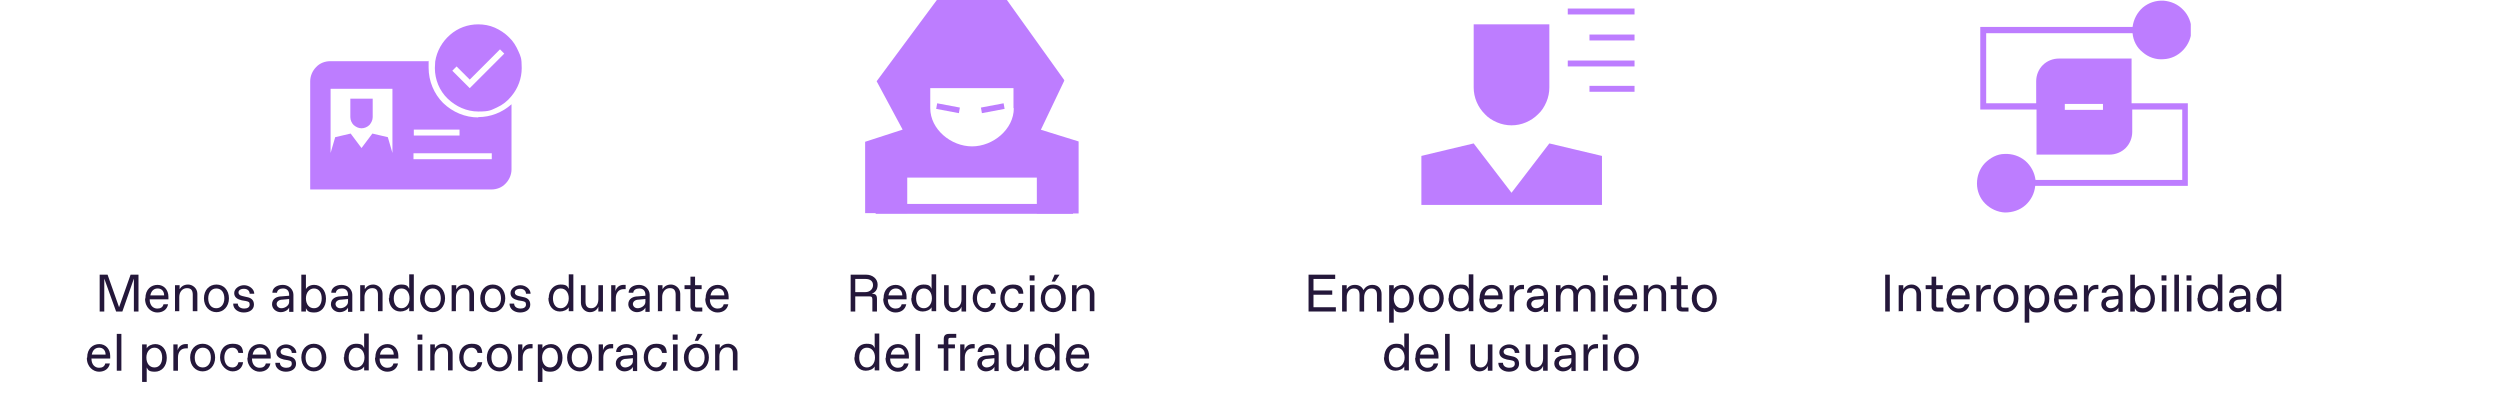 <?xml version="1.0" encoding="UTF-8"?>
<svg id="Layer_1" xmlns="http://www.w3.org/2000/svg" xmlns:xlink="http://www.w3.org/1999/xlink" version="1.1" viewBox="0 0 760 120">
  <!-- Generator: Adobe Illustrator 29.6.1, SVG Export Plug-In . SVG Version: 2.1.1 Build 9)  -->
  <defs>
    <style>
      .st0 {
        fill: none;
      }

      .st1 {
        fill: #24173a;
      }

      .st2 {
        isolation: isolate;
      }

      .st3 {
        clip-path: url(#clippath-1);
      }

      .st4 {
        fill: #fff;
      }

      .st5 {
        fill: #bd7dff;
      }

      .st6 {
        clip-path: url(#clippath);
      }
    </style>
    <clipPath id="clippath">
      <rect class="st0" x="263" y="0" width="65" height="65"/>
    </clipPath>
    <clipPath id="clippath-1">
      <rect class="st0" x="601" y="0" width="65" height="65"/>
    </clipPath>
  </defs>
  <rect class="st4" y="0" width="760" height="120"/>
  <path class="st5" d="M145.4,35.7c-4,0-7.8-1.6-10.7-4.4-2.8-2.8-4.4-6.7-4.4-10.7s0-1.3.1-2h-30c-1.6,0-3.2.6-4.3,1.8-1.1,1.1-1.8,2.7-1.8,4.3v32.9h55.1c1.6,0,3.2-.6,4.3-1.8,1.1-1.1,1.8-2.7,1.8-4.3v-19.8c-2.8,2.5-6.4,3.9-10.1,3.9h0ZM125.7,39.4h14v1.8h-13.9v-1.8h0ZM100.5,27h18.8v19.5l-1.4-4.8-4.7-1.1-3.3,4.4-3.3-4.4-4.7,1.1-1.4,4.8v-19.5ZM149.5,48.4h-23.8v-1.8h23.8v1.8Z"/>
  <path class="st5" d="M113.3,30v5.6c0,.9-.4,1.7-1,2.4-.6.6-1.5,1-2.4,1s-1.7-.4-2.4-1c-.6-.6-1-1.5-1-2.4v-5.6h6.8Z"/>
  <path class="st5" d="M145.4,7.4c-3.2,0-6.2,1.1-8.6,3.2-2.4,2.1-4,4.9-4.5,8.1,0,.7-.1,1.3-.1,2,0,3.5,1.4,6.9,3.9,9.3,2.5,2.4,5.8,3.9,9.3,3.9s3.8-.4,5.6-1.2,3.3-2,4.5-3.5c2-2.4,3.1-5.4,3.1-8.5s-.3-3.5-1-5.1-1.6-3.1-2.9-4.3c-1.2-1.2-2.7-2.2-4.3-2.9-1.6-.7-3.3-1-5.1-1h.1ZM142.8,26.8l-5.3-5.3,1.3-1.3,4,4,9.2-9.2,1.3,1.3s-10.5,10.5-10.5,10.5Z"/>
  <g class="st6">
    <g>
      <path class="st5" d="M316.4,39.5l7.2-15.1h-.2c0-.1.1-.1.1-.1L306.1,0h-21.3l-18.3,24.7h0l7.9,14.7-11.4,3.7v21.7h12.8v-10.8h39.4v10.9h12.7v-21.9l-11.6-3.6h0ZM308.2,32.9c0,6.4-6.3,11.6-12.7,11.6s-12.7-5.2-12.7-11.6v-6.1h25.3v6.1h.1Z"/>
      <path class="st5" d="M284.9,31.4l-.3,1.7,6.9,1.3.3-1.7s-6.9-1.3-6.9-1.3Z"/>
      <path class="st5" d="M305.1,31.4l-6.9,1.3.3,1.7,6.9-1.3s-.3-1.7-.3-1.7Z"/>
      <rect class="st5" x="266.2" y="62" width="60" height="3"/>
    </g>
  </g>
  <path class="st5" d="M496.9,2.6h-20.3v1.8h20.3s0-1.8,0-1.8Z"/>
  <path class="st5" d="M487,62.3h-54.9v-14.9c-.1,0,15.9-3.8,15.9-3.8l11.5,15,11.5-15,16,3.8s0,14.9,0,14.9Z"/>
  <path class="st5" d="M471,7.4v19.2c0,1.5-.3,3-.9,4.4-.6,1.4-1.4,2.7-2.5,3.7-1.1,1.1-2.3,1.9-3.7,2.5-1.4.6-2.9.9-4.4.9s-3-.3-4.4-.9c-1.4-.6-2.7-1.4-3.7-2.5-1.1-1.1-1.9-2.3-2.5-3.7-.6-1.4-.9-2.9-.9-4.4V7.4h23Z"/>
  <path class="st5" d="M496.9,18.4h-20.3v1.8h20.3v-1.8Z"/>
  <path class="st5" d="M496.9,10.5h-13.7v1.8h13.7v-1.8Z"/>
  <path class="st5" d="M496.9,26.1h-13.7v1.8h13.7v-1.8Z"/>
  <g class="st3">
    <path class="st5" d="M648.1,17.8h-22.2c-1.8,0-3.6.7-4.9,2-1.3,1.3-2,3.1-2,4.9v6.7h-15.2V10.1h44.5c.2,2.3,1.3,4.4,3.1,5.8,1.7,1.5,4,2.3,6.3,2.1,2.3-.1,4.4-1.1,6-2.8s2.5-3.9,2.5-6.1-.9-4.5-2.5-6.1c-1.6-1.7-3.7-2.6-6-2.8-2.3-.1-4.5.6-6.3,2.1-1.7,1.5-2.8,3.6-3.1,5.9h-46.3v25.1h17.1v13.7h22.2c1.8,0,3.6-.7,4.9-2,1.3-1.3,2-3.1,2-4.9v-6.8h15.2v21.4h-44.6c-.3-2.3-1.4-4.3-3.1-5.8-1.8-1.5-4-2.2-6.3-2.1-2.3,0-4.4,1.2-6,2.8-1.6,1.7-2.4,3.9-2.4,6.2s.9,4.5,2.5,6.1,3.8,2.6,6,2.7c2.3,0,4.5-.7,6.2-2.2s2.8-3.6,3-5.9h46.4v-25.1h-17.1v-13.6h0ZM639.3,33.4h-11.6v-1.8h11.6v1.8Z"/>
  </g>
  <g class="st2">
    <g class="st2">
      <path class="st1" d="M39.7,83.5h2.4v11.2h-1.4v-10l-3.5,10h-1.9l-3.6-10v10h-1.4v-11.2h2.4l3.5,9.9,3.5-9.9Z"/>
      <path class="st1" d="M44.2,90.7c0-2.8,1.8-4.1,3.7-4.1s3.3,1.5,3.3,3.6v.8h-5.7c0,2,1.2,2.8,2.3,2.8h.1c.9,0,1.6-.4,1.8-1.3h1.4c-.3,1.6-1.6,2.5-3.3,2.5s-3.7-1.4-3.7-4.2ZM49.9,89.8c0-1.4-.9-2.1-1.9-2.1h-.1c-.9,0-1.9.5-2.2,2.1h4.2Z"/>
      <path class="st1" d="M53.2,94.7v-8h1.4v1.2c.5-.8,1.3-1.4,2.6-1.4s2.8,1.1,2.8,2.8v5.3h-1.4v-5c0-1.3-.5-2-1.7-2h-.1c-1.3,0-2.3,1.1-2.3,2.7v4.3h-1.4Z"/>
      <path class="st1" d="M62,90.7c0-2.5,1.6-4.2,3.8-4.2s3.8,1.7,3.8,4.2-1.7,4.2-3.8,4.2-3.8-1.7-3.8-4.2ZM65.8,93.7c1.3,0,2.4-1.1,2.4-3s-1-3-2.4-3h-.1c-1.3,0-2.4,1.1-2.4,3s1,3,2.4,3h.1Z"/>
      <path class="st1" d="M70.9,92.3h1.4c0,1,.9,1.5,1.9,1.5h.1c.9,0,1.6-.4,1.6-1.2s-.3-.9-1.2-1.1l-1.2-.2c-1.3-.3-2.3-.9-2.3-2.2s1.4-2.4,3-2.4,3.1,1.2,3.1,2.6h-1.4c0-.8-.6-1.5-1.7-1.5h-.1c-1,0-1.6.5-1.6,1.1s.4.9,1.2,1.1l1.3.3c1.2.2,2.2.8,2.2,2.3s-1.3,2.4-3.1,2.4-3.2-1.1-3.2-2.6Z"/>
      <path class="st1" d="M82.7,92.5c0-1.8,1.6-2.4,2.9-2.4l2.3-.2v-.3c0-1.2-.7-1.9-1.8-1.9h-.1c-.9,0-1.7.4-1.8,1.3h-1.4c0-1.5,1.4-2.4,3.2-2.4s3.2,1.4,3.2,3v3.4c0,.5,0,1.2,0,1.8h-1.3c0-.4,0-1.1,0-1.3-.3.7-1.3,1.4-2.6,1.4s-2.6-1-2.6-2.4ZM85.6,93.7c1,0,2.3-.8,2.3-1.9v-.9l-2.1.2c-1,0-1.7.6-1.7,1.3s.6,1.3,1.4,1.3h.1Z"/>
      <path class="st1" d="M93,93.5v1.2h-1.4v-11.2h1.4v4.4c.4-.8,1.4-1.3,2.5-1.3,2,0,3.6,1.6,3.6,4.2s-1.5,4.2-3.5,4.2-2.2-.6-2.6-1.3ZM95.5,93.7c1.4,0,2.3-1.2,2.3-3s-.9-3-2.3-3h-.1c-1.3,0-2.4,1.2-2.4,3s1,3,2.4,3h.1Z"/>
      <path class="st1" d="M100.6,92.5c0-1.8,1.6-2.4,2.9-2.4l2.3-.2v-.3c0-1.2-.7-1.9-1.8-1.9h-.1c-.9,0-1.7.4-1.8,1.3h-1.4c0-1.5,1.4-2.4,3.2-2.4s3.2,1.4,3.2,3v3.4c0,.5,0,1.2,0,1.8h-1.3c0-.4,0-1.1,0-1.3-.3.7-1.3,1.4-2.6,1.4s-2.6-1-2.6-2.4ZM103.5,93.7c1,0,2.3-.8,2.3-1.9v-.9l-2.1.2c-1,0-1.7.6-1.7,1.3s.6,1.3,1.4,1.3h.1Z"/>
      <path class="st1" d="M109.5,94.7v-8h1.4v1.2c.5-.8,1.3-1.4,2.6-1.4s2.8,1.1,2.8,2.8v5.3h-1.4v-5c0-1.3-.5-2-1.7-2h-.1c-1.3,0-2.3,1.1-2.3,2.7v4.3h-1.4Z"/>
      <path class="st1" d="M118.3,90.7c0-2.6,1.6-4.2,3.6-4.2s2.1.6,2.5,1.3v-4.4h1.4v11.2h-1.4v-1.2c-.4.8-1.6,1.3-2.7,1.3-2,0-3.5-1.6-3.5-4.2ZM122.1,93.7c1.3,0,2.4-1.2,2.4-3s-1-3-2.4-3h-.1c-1.4,0-2.3,1.2-2.3,3s.9,3,2.3,3h.1Z"/>
      <path class="st1" d="M127.7,90.7c0-2.5,1.6-4.2,3.8-4.2s3.8,1.7,3.8,4.2-1.7,4.2-3.8,4.2-3.8-1.7-3.8-4.2ZM131.6,93.7c1.3,0,2.4-1.1,2.4-3s-1-3-2.4-3h-.1c-1.3,0-2.4,1.1-2.4,3s1,3,2.4,3h.1Z"/>
      <path class="st1" d="M137.3,94.7v-8h1.4v1.2c.5-.8,1.3-1.4,2.6-1.4s2.8,1.1,2.8,2.8v5.3h-1.4v-5c0-1.3-.5-2-1.7-2h-.1c-1.3,0-2.3,1.1-2.3,2.7v4.3h-1.4Z"/>
      <path class="st1" d="M146,90.7c0-2.5,1.6-4.2,3.8-4.2s3.8,1.7,3.8,4.2-1.7,4.2-3.8,4.2-3.8-1.7-3.8-4.2ZM149.9,93.7c1.3,0,2.4-1.1,2.4-3s-1-3-2.4-3h-.1c-1.3,0-2.4,1.1-2.4,3s1,3,2.4,3h.1Z"/>
      <path class="st1" d="M154.9,92.3h1.4c0,1,.9,1.5,1.9,1.5h.1c.9,0,1.6-.4,1.6-1.2s-.3-.9-1.2-1.1l-1.2-.2c-1.3-.3-2.3-.9-2.3-2.2s1.4-2.4,3-2.4,3.1,1.2,3.1,2.6h-1.4c0-.8-.6-1.5-1.7-1.5h-.1c-1,0-1.6.5-1.6,1.1s.4.9,1.2,1.1l1.3.3c1.2.2,2.2.8,2.2,2.3s-1.3,2.4-3.1,2.4-3.2-1.1-3.2-2.6Z"/>
      <path class="st1" d="M166.8,90.7c0-2.6,1.6-4.2,3.6-4.2s2.1.6,2.5,1.3v-4.4h1.4v11.2h-1.4v-1.2c-.4.8-1.6,1.3-2.7,1.3-2,0-3.5-1.6-3.5-4.2ZM170.5,93.7c1.3,0,2.4-1.2,2.4-3s-1-3-2.4-3h-.1c-1.4,0-2.3,1.2-2.3,3s.9,3,2.3,3h.1Z"/>
      <path class="st1" d="M176.6,92v-5.3h1.4v5c0,1.4.6,2,1.7,2h.1c1.1,0,2.1-1,2.1-2.7v-4.3h1.4v8h-1.4v-1.5c-.3.9-1.2,1.7-2.6,1.7s-2.7-1.2-2.7-2.9Z"/>
      <path class="st1" d="M185.8,94.7v-8h1.3v1.8c.3-1.2,1.3-1.9,2.4-1.9h.7v1.3h-.6c-1.5,0-2.4,1.1-2.4,2.8v4h-1.4Z"/>
      <path class="st1" d="M191,92.5c0-1.8,1.6-2.4,2.9-2.4l2.3-.2v-.3c0-1.2-.7-1.9-1.8-1.9h-.1c-.9,0-1.7.4-1.8,1.3h-1.4c0-1.5,1.4-2.4,3.2-2.4s3.2,1.4,3.2,3v3.4c0,.5,0,1.2,0,1.8h-1.3c0-.4,0-1.1,0-1.3-.3.7-1.3,1.4-2.6,1.4s-2.6-1-2.6-2.4ZM193.9,93.7c1,0,2.3-.8,2.3-1.9v-.9l-2.1.2c-1,0-1.7.6-1.7,1.3s.6,1.3,1.4,1.3h.1Z"/>
      <path class="st1" d="M200,94.7v-8h1.4v1.2c.5-.8,1.3-1.4,2.6-1.4s2.8,1.1,2.8,2.8v5.3h-1.4v-5c0-1.3-.5-2-1.7-2h-.1c-1.3,0-2.3,1.1-2.3,2.7v4.3h-1.4Z"/>
      <path class="st1" d="M211.6,94.7c-1.1,0-1.7-.6-1.7-1.6v-5.2h-1.8v-1.2h1.8v-2.6h1.4v2.6h2v1.2h-2v5c0,.5.2.6.6.6h1.6v1.2h-1.9Z"/>
      <path class="st1" d="M214.5,90.7c0-2.8,1.8-4.1,3.7-4.1s3.3,1.5,3.3,3.6v.8h-5.7c0,2,1.2,2.8,2.3,2.8h.1c.9,0,1.6-.4,1.8-1.3h1.4c-.3,1.6-1.6,2.5-3.3,2.5s-3.7-1.4-3.7-4.2ZM220.2,89.8c0-1.4-.9-2.1-1.9-2.1h-.1c-.9,0-1.9.5-2.2,2.1h4.2Z"/>
    </g>
    <g class="st2">
      <path class="st1" d="M26.5,108.7c0-2.8,1.8-4.1,3.7-4.1s3.3,1.5,3.3,3.6v.8h-5.7c0,2,1.2,2.8,2.3,2.8h.1c.9,0,1.6-.4,1.8-1.3h1.4c-.3,1.6-1.6,2.5-3.3,2.5s-3.7-1.4-3.7-4.2ZM32.1,107.8c0-1.4-.9-2.1-1.9-2.1h-.1c-.9,0-1.9.5-2.2,2.1h4.2Z"/>
      <path class="st1" d="M35.5,112.7v-11.2h1.4v11.2h-1.4Z"/>
      <path class="st1" d="M43.2,115.9v-11.2h1.4v1.2c.4-.8,1.6-1.3,2.6-1.3,2,0,3.5,1.6,3.5,4.2s-1.6,4.2-3.6,4.2-2.1-.6-2.5-1.3v4.4h-1.4ZM47,111.7c1.4,0,2.3-1.2,2.3-3s-.9-3-2.3-3h-.1c-1.3,0-2.4,1.2-2.4,3s1,3,2.4,3h.1Z"/>
      <path class="st1" d="M52.7,112.7v-8h1.3v1.8c.3-1.2,1.3-1.9,2.4-1.9h.7v1.3h-.6c-1.5,0-2.4,1.1-2.4,2.8v4h-1.4Z"/>
      <path class="st1" d="M57.8,108.7c0-2.5,1.6-4.2,3.8-4.2s3.8,1.7,3.8,4.2-1.7,4.2-3.8,4.2-3.8-1.7-3.8-4.2ZM61.7,111.7c1.3,0,2.4-1.1,2.4-3s-1-3-2.4-3h-.1c-1.3,0-2.4,1.1-2.4,3s1,3,2.4,3h.1Z"/>
      <path class="st1" d="M66.9,108.7c0-2.4,1.3-4.2,3.8-4.2s3.1,1.1,3.2,2.8h-1.4c-.2-.9-.8-1.6-1.8-1.6h-.1c-1.6,0-2.4,1.4-2.4,3s.8,3,2.4,3h.1c1,0,1.6-.7,1.8-1.6h1.4c-.2,1.7-1.4,2.8-3.2,2.8s-3.8-1.8-3.8-4.2Z"/>
      <path class="st1" d="M75.3,108.7c0-2.8,1.8-4.1,3.7-4.1s3.3,1.5,3.3,3.6v.8h-5.7c0,2,1.2,2.8,2.3,2.8h.1c.9,0,1.6-.4,1.8-1.3h1.4c-.3,1.6-1.6,2.5-3.3,2.5s-3.7-1.4-3.7-4.2ZM81,107.8c0-1.4-.9-2.1-1.9-2.1h-.1c-.9,0-1.9.5-2.2,2.1h4.2Z"/>
      <path class="st1" d="M83.7,110.3h1.4c0,1,.9,1.5,1.9,1.5h.1c.9,0,1.6-.4,1.6-1.2s-.3-.9-1.2-1.1l-1.2-.2c-1.3-.3-2.3-.9-2.3-2.2s1.4-2.4,3-2.4,3.1,1.2,3.1,2.6h-1.4c0-.8-.6-1.5-1.7-1.5h-.1c-1,0-1.6.5-1.6,1.1s.4.9,1.2,1.1l1.3.3c1.2.2,2.2.8,2.2,2.3s-1.3,2.4-3.1,2.4-3.2-1.1-3.2-2.6Z"/>
      <path class="st1" d="M91.6,108.7c0-2.5,1.6-4.2,3.8-4.2s3.8,1.7,3.8,4.2-1.7,4.2-3.8,4.2-3.8-1.7-3.8-4.2ZM95.4,111.7c1.3,0,2.4-1.1,2.4-3s-1-3-2.4-3h-.1c-1.3,0-2.4,1.1-2.4,3s1,3,2.4,3h.1Z"/>
      <path class="st1" d="M104.6,108.7c0-2.6,1.6-4.2,3.6-4.2s2.1.6,2.5,1.3v-4.4h1.4v11.2h-1.4v-1.2c-.4.8-1.6,1.3-2.7,1.3-2,0-3.5-1.6-3.5-4.2ZM108.4,111.7c1.3,0,2.4-1.2,2.4-3s-1-3-2.4-3h-.1c-1.4,0-2.3,1.2-2.3,3s.9,3,2.3,3h.1Z"/>
      <path class="st1" d="M114.1,108.7c0-2.8,1.8-4.1,3.7-4.1s3.3,1.5,3.3,3.6v.8h-5.7c0,2,1.2,2.8,2.3,2.8h.1c.9,0,1.6-.4,1.8-1.3h1.4c-.3,1.6-1.6,2.5-3.3,2.5s-3.7-1.4-3.7-4.2ZM119.7,107.8c0-1.4-.9-2.1-1.9-2.1h-.1c-.9,0-1.9.5-2.2,2.1h4.2Z"/>
      <path class="st1" d="M126.9,103.3v-1.6h1.5v1.6h-1.5ZM127,112.7v-8h1.4v8h-1.4Z"/>
      <path class="st1" d="M130.8,112.7v-8h1.4v1.2c.5-.8,1.3-1.4,2.6-1.4s2.8,1.1,2.8,2.8v5.3h-1.4v-5c0-1.3-.5-2-1.7-2h-.1c-1.3,0-2.3,1.1-2.3,2.7v4.3h-1.4Z"/>
      <path class="st1" d="M139.6,108.7c0-2.4,1.3-4.2,3.8-4.2s3.1,1.1,3.2,2.8h-1.4c-.2-.9-.8-1.6-1.8-1.6h-.1c-1.6,0-2.4,1.4-2.4,3s.8,3,2.4,3h.1c1,0,1.6-.7,1.8-1.6h1.4c-.2,1.7-1.4,2.8-3.2,2.8s-3.8-1.8-3.8-4.2Z"/>
      <path class="st1" d="M148,108.7c0-2.5,1.6-4.2,3.8-4.2s3.8,1.7,3.8,4.2-1.7,4.2-3.8,4.2-3.8-1.7-3.8-4.2ZM151.9,111.7c1.3,0,2.4-1.1,2.4-3s-1-3-2.4-3h-.1c-1.3,0-2.4,1.1-2.4,3s1,3,2.4,3h.1Z"/>
      <path class="st1" d="M157.5,112.7v-8h1.3v1.8c.3-1.2,1.3-1.9,2.4-1.9h.7v1.3h-.6c-1.5,0-2.4,1.1-2.4,2.8v4h-1.4Z"/>
      <path class="st1" d="M163.5,115.9v-11.2h1.4v1.2c.4-.8,1.6-1.3,2.6-1.3,2,0,3.5,1.6,3.5,4.2s-1.6,4.2-3.6,4.2-2.1-.6-2.5-1.3v4.4h-1.4ZM167.3,111.7c1.4,0,2.3-1.2,2.3-3s-.9-3-2.3-3h-.1c-1.3,0-2.4,1.2-2.4,3s1,3,2.4,3h.1Z"/>
      <path class="st1" d="M172.4,108.7c0-2.5,1.6-4.2,3.8-4.2s3.8,1.7,3.8,4.2-1.7,4.2-3.8,4.2-3.8-1.7-3.8-4.2ZM176.3,111.7c1.3,0,2.4-1.1,2.4-3s-1-3-2.4-3h-.1c-1.3,0-2.4,1.1-2.4,3s1,3,2.4,3h.1Z"/>
      <path class="st1" d="M182,112.7v-8h1.3v1.8c.3-1.2,1.3-1.9,2.4-1.9h.7v1.3h-.6c-1.5,0-2.4,1.1-2.4,2.8v4h-1.4Z"/>
      <path class="st1" d="M187.2,110.5c0-1.8,1.6-2.4,2.9-2.4l2.3-.2v-.3c0-1.2-.7-1.9-1.8-1.9h-.1c-.9,0-1.7.4-1.8,1.3h-1.4c0-1.5,1.4-2.4,3.2-2.4s3.2,1.4,3.2,3v3.4c0,.5,0,1.2,0,1.8h-1.3c0-.4,0-1.1,0-1.3-.3.7-1.3,1.4-2.6,1.4s-2.6-1-2.6-2.4ZM190.1,111.7c1,0,2.3-.8,2.3-1.9v-.9l-2.1.2c-1,0-1.7.6-1.7,1.3s.6,1.3,1.4,1.3h.1Z"/>
      <path class="st1" d="M195.7,108.7c0-2.4,1.3-4.2,3.8-4.2s3.1,1.1,3.2,2.8h-1.4c-.2-.9-.8-1.6-1.8-1.6h-.1c-1.6,0-2.4,1.4-2.4,3s.8,3,2.4,3h.1c1,0,1.6-.7,1.8-1.6h1.4c-.2,1.7-1.4,2.8-3.2,2.8s-3.8-1.8-3.8-4.2Z"/>
      <path class="st1" d="M204.5,103.3v-1.6h1.5v1.6h-1.5ZM204.6,112.7v-8h1.4v8h-1.4Z"/>
      <path class="st1" d="M207.9,108.7c0-2.5,1.6-4.2,3.8-4.2s3.8,1.7,3.8,4.2-1.7,4.2-3.8,4.2-3.8-1.7-3.8-4.2ZM211.8,111.7c1.3,0,2.4-1.1,2.4-3s-1-3-2.4-3h-.1c-1.3,0-2.4,1.1-2.4,3s1,3,2.4,3h.1ZM211.2,103.6l.9-2.1h1.5l-1.4,2.1h-1Z"/>
      <path class="st1" d="M217.4,112.7v-8h1.4v1.2c.5-.8,1.3-1.4,2.6-1.4s2.8,1.1,2.8,2.8v5.3h-1.4v-5c0-1.3-.5-2-1.7-2h-.1c-1.3,0-2.3,1.1-2.3,2.7v4.3h-1.4Z"/>
    </g>
  </g>
  <g>
    <path class="st1" d="M258.6,94.7v-11.2h4.7c2,0,3.5,1.3,3.5,3s-.8,2.4-1.8,2.8c1.2,0,1.6.4,1.6,1.6v3.8h-1.4v-3.6c0-.8-.2-1-1-1h-4.2v4.6h-1.4ZM260,88.8h3.1c1.3,0,2.3-.9,2.3-2.1s-.8-1.9-2.3-1.9h-3.1v4Z"/>
    <path class="st1" d="M268.6,90.7c0-2.8,1.8-4.1,3.7-4.1s3.3,1.5,3.3,3.6v.8h-5.7c0,2,1.2,2.8,2.3,2.8h.1c.9,0,1.6-.4,1.8-1.3h1.4c-.3,1.6-1.6,2.5-3.3,2.5s-3.7-1.4-3.7-4.2h.1ZM274.3,89.8c0-1.4-.9-2.1-1.9-2.1h-.1c-.9,0-1.9.5-2.2,2.1h4.2Z"/>
    <path class="st1" d="M277.1,90.7c0-2.6,1.6-4.2,3.6-4.2s2.1.6,2.5,1.3v-4.4h1.4v11.2h-1.4v-1.2c-.4.8-1.6,1.3-2.7,1.3-2,0-3.5-1.6-3.5-4.2v.2ZM280.9,93.7c1.3,0,2.4-1.2,2.4-3s-1-3-2.4-3h-.1c-1.4,0-2.3,1.2-2.3,3s.9,3,2.3,3h.1Z"/>
    <path class="st1" d="M287,92v-5.3h1.4v5c0,1.4.6,2,1.7,2h.1c1.1,0,2.1-1,2.1-2.7v-4.3h1.4v8h-1.4v-1.5c-.3.9-1.2,1.7-2.6,1.7s-2.7-1.2-2.7-2.9Z"/>
    <path class="st1" d="M295.7,90.7c0-2.4,1.3-4.2,3.8-4.2s3.1,1.1,3.2,2.8h-1.4c-.2-.9-.8-1.6-1.8-1.6h-.1c-1.6,0-2.4,1.4-2.4,3s.8,3,2.4,3h.1c1,0,1.6-.7,1.8-1.6h1.4c-.2,1.7-1.4,2.8-3.2,2.8s-3.8-1.8-3.8-4.2h0Z"/>
    <path class="st1" d="M304.1,90.7c0-2.4,1.3-4.2,3.8-4.2s3.1,1.1,3.2,2.8h-1.4c-.2-.9-.8-1.6-1.8-1.6h-.1c-1.6,0-2.4,1.4-2.4,3s.8,3,2.4,3h.1c1,0,1.6-.7,1.8-1.6h1.4c-.2,1.7-1.4,2.8-3.2,2.8s-3.8-1.8-3.8-4.2h0Z"/>
    <path class="st1" d="M313,85.3v-1.6h1.5v1.6h-1.5ZM313.1,94.7v-8h1.4v8h-1.4Z"/>
    <path class="st1" d="M316.4,90.7c0-2.5,1.6-4.2,3.8-4.2s3.8,1.7,3.8,4.2-1.7,4.2-3.8,4.2-3.8-1.7-3.8-4.2ZM320.2,93.7c1.3,0,2.4-1.1,2.4-3s-1-3-2.4-3h-.1c-1.3,0-2.4,1.1-2.4,3s1,3,2.4,3h.1ZM319.7,85.6l.9-2.1h1.5l-1.4,2.1h-1Z"/>
    <path class="st1" d="M325.9,94.7v-8h1.4v1.2c.5-.8,1.3-1.4,2.6-1.4s2.8,1.1,2.8,2.8v5.3h-1.4v-5c0-1.3-.5-2-1.7-2h-.1c-1.3,0-2.3,1.1-2.3,2.7v4.3h-1.4.1Z"/>
    <path class="st1" d="M259.8,108.7c0-2.6,1.6-4.2,3.6-4.2s2.1.6,2.5,1.3v-4.4h1.4v11.2h-1.4v-1.2c-.4.8-1.6,1.3-2.7,1.3-2,0-3.5-1.6-3.5-4.2v.2ZM263.6,111.7c1.3,0,2.4-1.2,2.4-3s-1-3-2.4-3h-.1c-1.4,0-2.3,1.2-2.3,3s.9,3,2.3,3h.1Z"/>
    <path class="st1" d="M269.3,108.7c0-2.8,1.8-4.1,3.7-4.1s3.3,1.5,3.3,3.6v.8h-5.7c0,2,1.2,2.8,2.3,2.8h.1c.9,0,1.6-.4,1.8-1.3h1.4c-.3,1.6-1.6,2.5-3.3,2.5s-3.7-1.4-3.7-4.2h.1ZM275,107.8c0-1.4-.9-2.1-1.9-2.1h-.1c-.9,0-1.9.5-2.2,2.1h4.2Z"/>
    <path class="st1" d="M278.3,112.7v-11.2h1.4v11.2h-1.4Z"/>
    <path class="st1" d="M286.9,112.7v-6.8h-1.8v-1.2h1.8v-1.6c0-1.1.5-1.6,1.6-1.6h2.2v1.2h-1.8c-.5,0-.6.2-.6.6v1.4h2v1.2h-2v6.8h-1.4Z"/>
    <path class="st1" d="M291.9,112.7v-8h1.3v1.8c.3-1.2,1.3-1.9,2.4-1.9h.7v1.3h-.6c-1.5,0-2.4,1.1-2.4,2.8v4s-1.4,0-1.4,0Z"/>
    <path class="st1" d="M297.1,110.5c0-1.8,1.6-2.4,2.9-2.4l2.3-.2v-.3c0-1.2-.7-1.9-1.8-1.9h-.1c-.9,0-1.7.4-1.8,1.3h-1.4c0-1.5,1.4-2.4,3.2-2.4s3.2,1.4,3.2,3v5.2h-1.3v-1.3c-.3.7-1.3,1.4-2.6,1.4s-2.6-1-2.6-2.4h0ZM300,111.7c1,0,2.3-.8,2.3-1.9v-.9l-2.1.2c-1,0-1.7.6-1.7,1.3s.6,1.3,1.4,1.3h.1Z"/>
    <path class="st1" d="M306,110v-5.3h1.4v5c0,1.4.6,2,1.7,2h.1c1.1,0,2.1-1,2.1-2.7v-4.3h1.4v8h-1.4v-1.5c-.3.9-1.2,1.7-2.6,1.7s-2.7-1.2-2.7-2.9Z"/>
    <path class="st1" d="M314.6,108.7c0-2.6,1.6-4.2,3.6-4.2s2.1.6,2.5,1.3v-4.4h1.4v11.2h-1.4v-1.2c-.4.8-1.6,1.3-2.7,1.3-2,0-3.5-1.6-3.5-4.2v.2ZM318.4,111.7c1.3,0,2.4-1.2,2.4-3s-1-3-2.4-3h-.1c-1.4,0-2.3,1.2-2.3,3s.9,3,2.3,3h.1Z"/>
    <path class="st1" d="M324.1,108.7c0-2.8,1.8-4.1,3.7-4.1s3.3,1.5,3.3,3.6v.8h-5.7c0,2,1.2,2.8,2.3,2.8h.1c.9,0,1.6-.4,1.8-1.3h1.4c-.3,1.6-1.6,2.5-3.3,2.5s-3.7-1.4-3.7-4.2h.1ZM329.8,107.8c0-1.4-.9-2.1-1.9-2.1h-.1c-.9,0-1.9.5-2.2,2.1h4.2Z"/>
  </g>
  <g>
    <path class="st1" d="M397.8,94.7v-11.2h8.1v1.3h-6.6v3.5h5.7v1.3h-5.7v3.8h6.8v1.3h-8.3Z"/>
    <path class="st1" d="M408,94.7v-8h1.4v1.2c.5-.8,1.3-1.3,2.5-1.3s2.1.5,2.6,1.6c.6-1.1,1.6-1.6,2.7-1.6,1.7,0,2.8,1.1,2.8,2.8v5.3h-1.4v-5c0-1.3-.5-2-1.7-2h-.1c-1.2,0-2.1,1.1-2.1,2.7v4.3h-1.4v-5c0-1.3-.5-2-1.7-2h-.1c-1.2,0-2.1,1.1-2.1,2.7v4.3h-1.4,0Z"/>
    <path class="st1" d="M422.3,97.9v-11.2h1.4v1.2c.4-.8,1.6-1.3,2.6-1.3,2,0,3.5,1.6,3.5,4.2s-1.6,4.2-3.6,4.2-2.1-.6-2.5-1.3v4.4h-1.4v-.2ZM426.2,93.7c1.4,0,2.3-1.2,2.3-3s-.9-3-2.3-3h-.1c-1.3,0-2.4,1.2-2.4,3s1,3,2.4,3h.1Z"/>
    <path class="st1" d="M431.3,90.7c0-2.5,1.6-4.2,3.8-4.2s3.8,1.7,3.8,4.2-1.7,4.2-3.8,4.2-3.8-1.7-3.8-4.2ZM435.2,93.7c1.3,0,2.4-1.1,2.4-3s-1-3-2.4-3h-.1c-1.3,0-2.4,1.1-2.4,3s1,3,2.4,3h.1Z"/>
    <path class="st1" d="M440.4,90.7c0-2.6,1.6-4.2,3.6-4.2s2.1.6,2.5,1.3v-4.4h1.4v11.2h-1.4v-1.2c-.4.8-1.6,1.3-2.7,1.3-2,0-3.5-1.6-3.5-4.2v.2ZM444.1,93.7c1.3,0,2.4-1.2,2.4-3s-1-3-2.4-3h-.1c-1.4,0-2.3,1.2-2.3,3s.9,3,2.3,3h.1Z"/>
    <path class="st1" d="M449.8,90.7c0-2.8,1.8-4.1,3.7-4.1s3.3,1.5,3.3,3.6v.8h-5.7c0,2,1.2,2.8,2.3,2.8h.1c.9,0,1.6-.4,1.8-1.3h1.4c-.3,1.6-1.6,2.5-3.3,2.5s-3.7-1.4-3.7-4.2h.1ZM455.5,89.8c0-1.4-.9-2.1-1.9-2.1h-.1c-.9,0-1.9.5-2.2,2.1h4.2Z"/>
    <path class="st1" d="M458.9,94.7v-8h1.3v1.8c.3-1.2,1.3-1.9,2.4-1.9h.7v1.3h-.6c-1.5,0-2.4,1.1-2.4,2.8v4s-1.4,0-1.4,0Z"/>
    <path class="st1" d="M464.1,92.5c0-1.8,1.6-2.4,2.9-2.4l2.3-.2v-.3c0-1.2-.7-1.9-1.8-1.9h-.1c-.9,0-1.7.4-1.8,1.3h-1.4c0-1.5,1.4-2.4,3.2-2.4s3.2,1.4,3.2,3v5.2h-1.3v-1.3c-.3.7-1.3,1.4-2.6,1.4s-2.6-1-2.6-2.4h0ZM467,93.7c1,0,2.3-.8,2.3-1.9v-.9l-2.1.2c-1,0-1.7.6-1.7,1.3s.6,1.3,1.4,1.3h.1Z"/>
    <path class="st1" d="M473,94.7v-8h1.4v1.2c.5-.8,1.3-1.3,2.5-1.3s2.1.5,2.6,1.6c.6-1.1,1.6-1.6,2.7-1.6,1.7,0,2.8,1.1,2.8,2.8v5.3h-1.4v-5c0-1.3-.5-2-1.7-2h-.1c-1.2,0-2.1,1.1-2.1,2.7v4.3h-1.4v-5c0-1.3-.5-2-1.7-2h-.1c-1.2,0-2.1,1.1-2.1,2.7v4.3h-1.4,0Z"/>
    <path class="st1" d="M487.3,85.3v-1.6h1.5v1.6h-1.5ZM487.4,94.7v-8h1.4v8h-1.4Z"/>
    <path class="st1" d="M490.7,90.7c0-2.8,1.8-4.1,3.7-4.1s3.3,1.5,3.3,3.6v.8h-5.7c0,2,1.2,2.8,2.3,2.8h.1c.9,0,1.6-.4,1.8-1.3h1.4c-.3,1.6-1.6,2.5-3.3,2.5s-3.7-1.4-3.7-4.2h.1ZM496.4,89.8c0-1.4-.9-2.1-1.9-2.1h-.1c-.9,0-1.9.5-2.2,2.1h4.2Z"/>
    <path class="st1" d="M499.7,94.7v-8h1.4v1.2c.5-.8,1.3-1.4,2.6-1.4s2.8,1.1,2.8,2.8v5.3h-1.4v-5c0-1.3-.5-2-1.7-2h-.1c-1.3,0-2.3,1.1-2.3,2.7v4.3h-1.4.1Z"/>
    <path class="st1" d="M511.4,94.7c-1.1,0-1.7-.6-1.7-1.6v-5.2h-1.8v-1.2h1.8v-2.6h1.4v2.6h2v1.2h-2v5c0,.5.2.6.6.6h1.6v1.2h-1.9Z"/>
    <path class="st1" d="M514.3,90.7c0-2.5,1.6-4.2,3.8-4.2s3.8,1.7,3.8,4.2-1.7,4.2-3.8,4.2-3.8-1.7-3.8-4.2ZM518.2,93.7c1.3,0,2.4-1.1,2.4-3s-1-3-2.4-3h0c-1.3,0-2.4,1.1-2.4,3s1,3,2.4,3h0Z"/>
    <path class="st1" d="M420.8,108.7c0-2.6,1.6-4.2,3.6-4.2s2.1.6,2.5,1.3v-4.4h1.4v11.2h-1.4v-1.2c-.4.8-1.6,1.3-2.7,1.3-2,0-3.5-1.6-3.5-4.2v.2ZM424.6,111.7c1.3,0,2.4-1.2,2.4-3s-1-3-2.4-3h-.1c-1.4,0-2.3,1.2-2.3,3s.9,3,2.3,3h.1Z"/>
    <path class="st1" d="M430.3,108.7c0-2.8,1.8-4.1,3.7-4.1s3.3,1.5,3.3,3.6v.8h-5.7c0,2,1.2,2.8,2.3,2.8h.1c.9,0,1.6-.4,1.8-1.3h1.4c-.3,1.6-1.6,2.5-3.3,2.5s-3.7-1.4-3.7-4.2h.1ZM435.9,107.8c0-1.4-.9-2.1-1.9-2.1h-.1c-.9,0-1.9.5-2.2,2.1h4.2Z"/>
    <path class="st1" d="M439.3,112.7v-11.2h1.4v11.2h-1.4Z"/>
    <path class="st1" d="M447,110v-5.3h1.4v5c0,1.4.6,2,1.7,2h.1c1.1,0,2.1-1,2.1-2.7v-4.3h1.4v8h-1.4v-1.5c-.3.9-1.2,1.7-2.6,1.7s-2.7-1.2-2.7-2.9Z"/>
    <path class="st1" d="M455.5,110.3h1.4c0,1,.9,1.5,1.9,1.5h.1c.9,0,1.6-.4,1.6-1.2s-.3-.9-1.2-1.1l-1.2-.2c-1.3-.3-2.3-.9-2.3-2.2s1.4-2.4,3-2.4,3.1,1.2,3.1,2.6h-1.4c0-.8-.6-1.5-1.7-1.5h-.1c-1,0-1.6.5-1.6,1.1s.4.9,1.2,1.1l1.3.3c1.2.2,2.2.8,2.2,2.3s-1.3,2.4-3.1,2.4-3.2-1.1-3.2-2.6h0Z"/>
    <path class="st1" d="M463.8,110v-5.3h1.4v5c0,1.4.6,2,1.7,2h.1c1.1,0,2.1-1,2.1-2.7v-4.3h1.4v8h-1.4v-1.5c-.3.9-1.2,1.7-2.6,1.7s-2.7-1.2-2.7-2.9Z"/>
    <path class="st1" d="M472.5,110.5c0-1.8,1.6-2.4,2.9-2.4l2.3-.2v-.3c0-1.2-.7-1.9-1.8-1.9h-.1c-.9,0-1.7.4-1.8,1.3h-1.4c0-1.5,1.4-2.4,3.2-2.4s3.2,1.4,3.2,3v5.2h-1.3v-1.3c-.3.7-1.3,1.4-2.6,1.4s-2.6-1-2.6-2.4h0ZM475.4,111.7c1,0,2.3-.8,2.3-1.9v-.9l-2.1.2c-1,0-1.7.6-1.7,1.3s.6,1.3,1.4,1.3h.1Z"/>
    <path class="st1" d="M481.4,112.7v-8h1.3v1.8c.3-1.2,1.3-1.9,2.4-1.9h.7v1.3h-.6c-1.5,0-2.4,1.1-2.4,2.8v4s-1.4,0-1.4,0Z"/>
    <path class="st1" d="M487.2,103.3v-1.6h1.5v1.6h-1.5ZM487.3,112.7v-8h1.4v8h-1.4Z"/>
    <path class="st1" d="M490.6,108.7c0-2.5,1.6-4.2,3.8-4.2s3.8,1.7,3.8,4.2-1.7,4.2-3.8,4.2-3.8-1.7-3.8-4.2ZM494.5,111.7c1.3,0,2.4-1.1,2.4-3s-1-3-2.4-3h-.1c-1.3,0-2.4,1.1-2.4,3s1,3,2.4,3h.1Z"/>
  </g>
  <g class="st2">
    <g class="st2">
      <path class="st1" d="M573.1,94.7v-11.2h1.4v11.2h-1.4Z"/>
      <path class="st1" d="M577.2,94.7v-8h1.4v1.2c.5-.8,1.3-1.4,2.6-1.4s2.8,1.1,2.8,2.8v5.3h-1.4v-5c0-1.3-.5-2-1.7-2h-.1c-1.3,0-2.3,1.1-2.3,2.7v4.3h-1.4Z"/>
      <path class="st1" d="M588.9,94.7c-1.1,0-1.7-.6-1.7-1.6v-5.2h-1.8v-1.2h1.8v-2.6h1.4v2.6h2v1.2h-2v5c0,.5.2.6.6.6h1.6v1.2h-1.9Z"/>
      <path class="st1" d="M591.8,90.7c0-2.8,1.8-4.1,3.7-4.1s3.3,1.5,3.3,3.6v.8h-5.7c0,2,1.2,2.8,2.3,2.8h.1c.9,0,1.6-.4,1.8-1.3h1.4c-.3,1.6-1.6,2.5-3.3,2.5s-3.7-1.4-3.7-4.2ZM597.5,89.8c0-1.4-.9-2.1-1.9-2.1h-.1c-.9,0-1.9.5-2.2,2.1h4.2Z"/>
      <path class="st1" d="M600.8,94.7v-8h1.3v1.8c.3-1.2,1.3-1.9,2.4-1.9h.7v1.3h-.6c-1.5,0-2.4,1.1-2.4,2.8v4h-1.4Z"/>
      <path class="st1" d="M606,90.7c0-2.5,1.6-4.2,3.8-4.2s3.8,1.7,3.8,4.2-1.7,4.2-3.8,4.2-3.8-1.7-3.8-4.2ZM609.8,93.7c1.3,0,2.4-1.1,2.4-3s-1-3-2.4-3h-.1c-1.3,0-2.4,1.1-2.4,3s1,3,2.4,3h.1Z"/>
      <path class="st1" d="M615.5,97.9v-11.2h1.4v1.2c.4-.8,1.6-1.3,2.6-1.3,2,0,3.5,1.6,3.5,4.2s-1.6,4.2-3.6,4.2-2.1-.6-2.5-1.3v4.4h-1.4ZM619.3,93.7c1.4,0,2.3-1.2,2.3-3s-.9-3-2.3-3h-.1c-1.3,0-2.4,1.2-2.4,3s1,3,2.4,3h.1Z"/>
      <path class="st1" d="M624.5,90.7c0-2.8,1.8-4.1,3.7-4.1s3.3,1.5,3.3,3.6v.8h-5.7c0,2,1.2,2.8,2.3,2.8h.1c.9,0,1.6-.4,1.8-1.3h1.4c-.3,1.6-1.6,2.5-3.3,2.5s-3.7-1.4-3.7-4.2ZM630.1,89.8c0-1.4-.9-2.1-1.9-2.1h-.1c-.9,0-1.9.5-2.2,2.1h4.2Z"/>
      <path class="st1" d="M633.5,94.7v-8h1.3v1.8c.3-1.2,1.3-1.9,2.4-1.9h.7v1.3h-.6c-1.5,0-2.4,1.1-2.4,2.8v4h-1.4Z"/>
      <path class="st1" d="M638.8,92.5c0-1.8,1.6-2.4,2.9-2.4l2.3-.2v-.3c0-1.2-.7-1.9-1.8-1.9h-.1c-.9,0-1.7.4-1.8,1.3h-1.4c0-1.5,1.4-2.4,3.2-2.4s3.2,1.4,3.2,3v3.4c0,.5,0,1.2,0,1.8h-1.3c0-.4,0-1.1,0-1.3-.3.7-1.3,1.4-2.6,1.4s-2.6-1-2.6-2.4ZM641.7,93.7c1,0,2.3-.8,2.3-1.9v-.9l-2.1.2c-1,0-1.7.6-1.7,1.3s.6,1.3,1.4,1.3h.1Z"/>
      <path class="st1" d="M649,93.5v1.2h-1.4v-11.2h1.4v4.4c.4-.8,1.4-1.3,2.5-1.3,2,0,3.6,1.6,3.6,4.2s-1.5,4.2-3.5,4.2-2.2-.6-2.6-1.3ZM651.5,93.7c1.4,0,2.3-1.2,2.3-3s-.9-3-2.3-3h-.1c-1.3,0-2.4,1.2-2.4,3s1,3,2.4,3h.1Z"/>
      <path class="st1" d="M657.1,85.3v-1.6h1.5v1.6h-1.5ZM657.2,94.7v-8h1.4v8h-1.4Z"/>
      <path class="st1" d="M661,94.7v-11.2h1.4v11.2h-1.4Z"/>
      <path class="st1" d="M664.7,85.3v-1.6h1.5v1.6h-1.5ZM664.8,94.7v-8h1.4v8h-1.4Z"/>
      <path class="st1" d="M668.1,90.7c0-2.6,1.6-4.2,3.6-4.2s2.1.6,2.5,1.3v-4.4h1.4v11.2h-1.4v-1.2c-.4.8-1.6,1.3-2.7,1.3-2,0-3.5-1.6-3.5-4.2ZM671.9,93.7c1.3,0,2.4-1.2,2.4-3s-1-3-2.4-3h-.1c-1.4,0-2.3,1.2-2.3,3s.9,3,2.3,3h.1Z"/>
      <path class="st1" d="M677.6,92.5c0-1.8,1.6-2.4,2.9-2.4l2.3-.2v-.3c0-1.2-.7-1.9-1.8-1.9h-.1c-.9,0-1.7.4-1.8,1.3h-1.4c0-1.5,1.4-2.4,3.2-2.4s3.2,1.4,3.2,3v3.4c0,.5,0,1.2,0,1.8h-1.3c0-.4,0-1.1,0-1.3-.3.7-1.3,1.4-2.6,1.4s-2.6-1-2.6-2.4ZM680.5,93.7c1,0,2.3-.8,2.3-1.9v-.9l-2.1.2c-1,0-1.7.6-1.7,1.3s.6,1.3,1.4,1.3h.1Z"/>
      <path class="st1" d="M686,90.7c0-2.6,1.6-4.2,3.6-4.2s2.1.6,2.5,1.3v-4.4h1.4v11.2h-1.4v-1.2c-.4.8-1.6,1.3-2.7,1.3-2,0-3.5-1.6-3.5-4.2ZM689.8,93.7c1.3,0,2.4-1.2,2.4-3s-1-3-2.4-3h-.1c-1.4,0-2.3,1.2-2.3,3s.9,3,2.3,3h.1Z"/>
    </g>
  </g>
</svg>